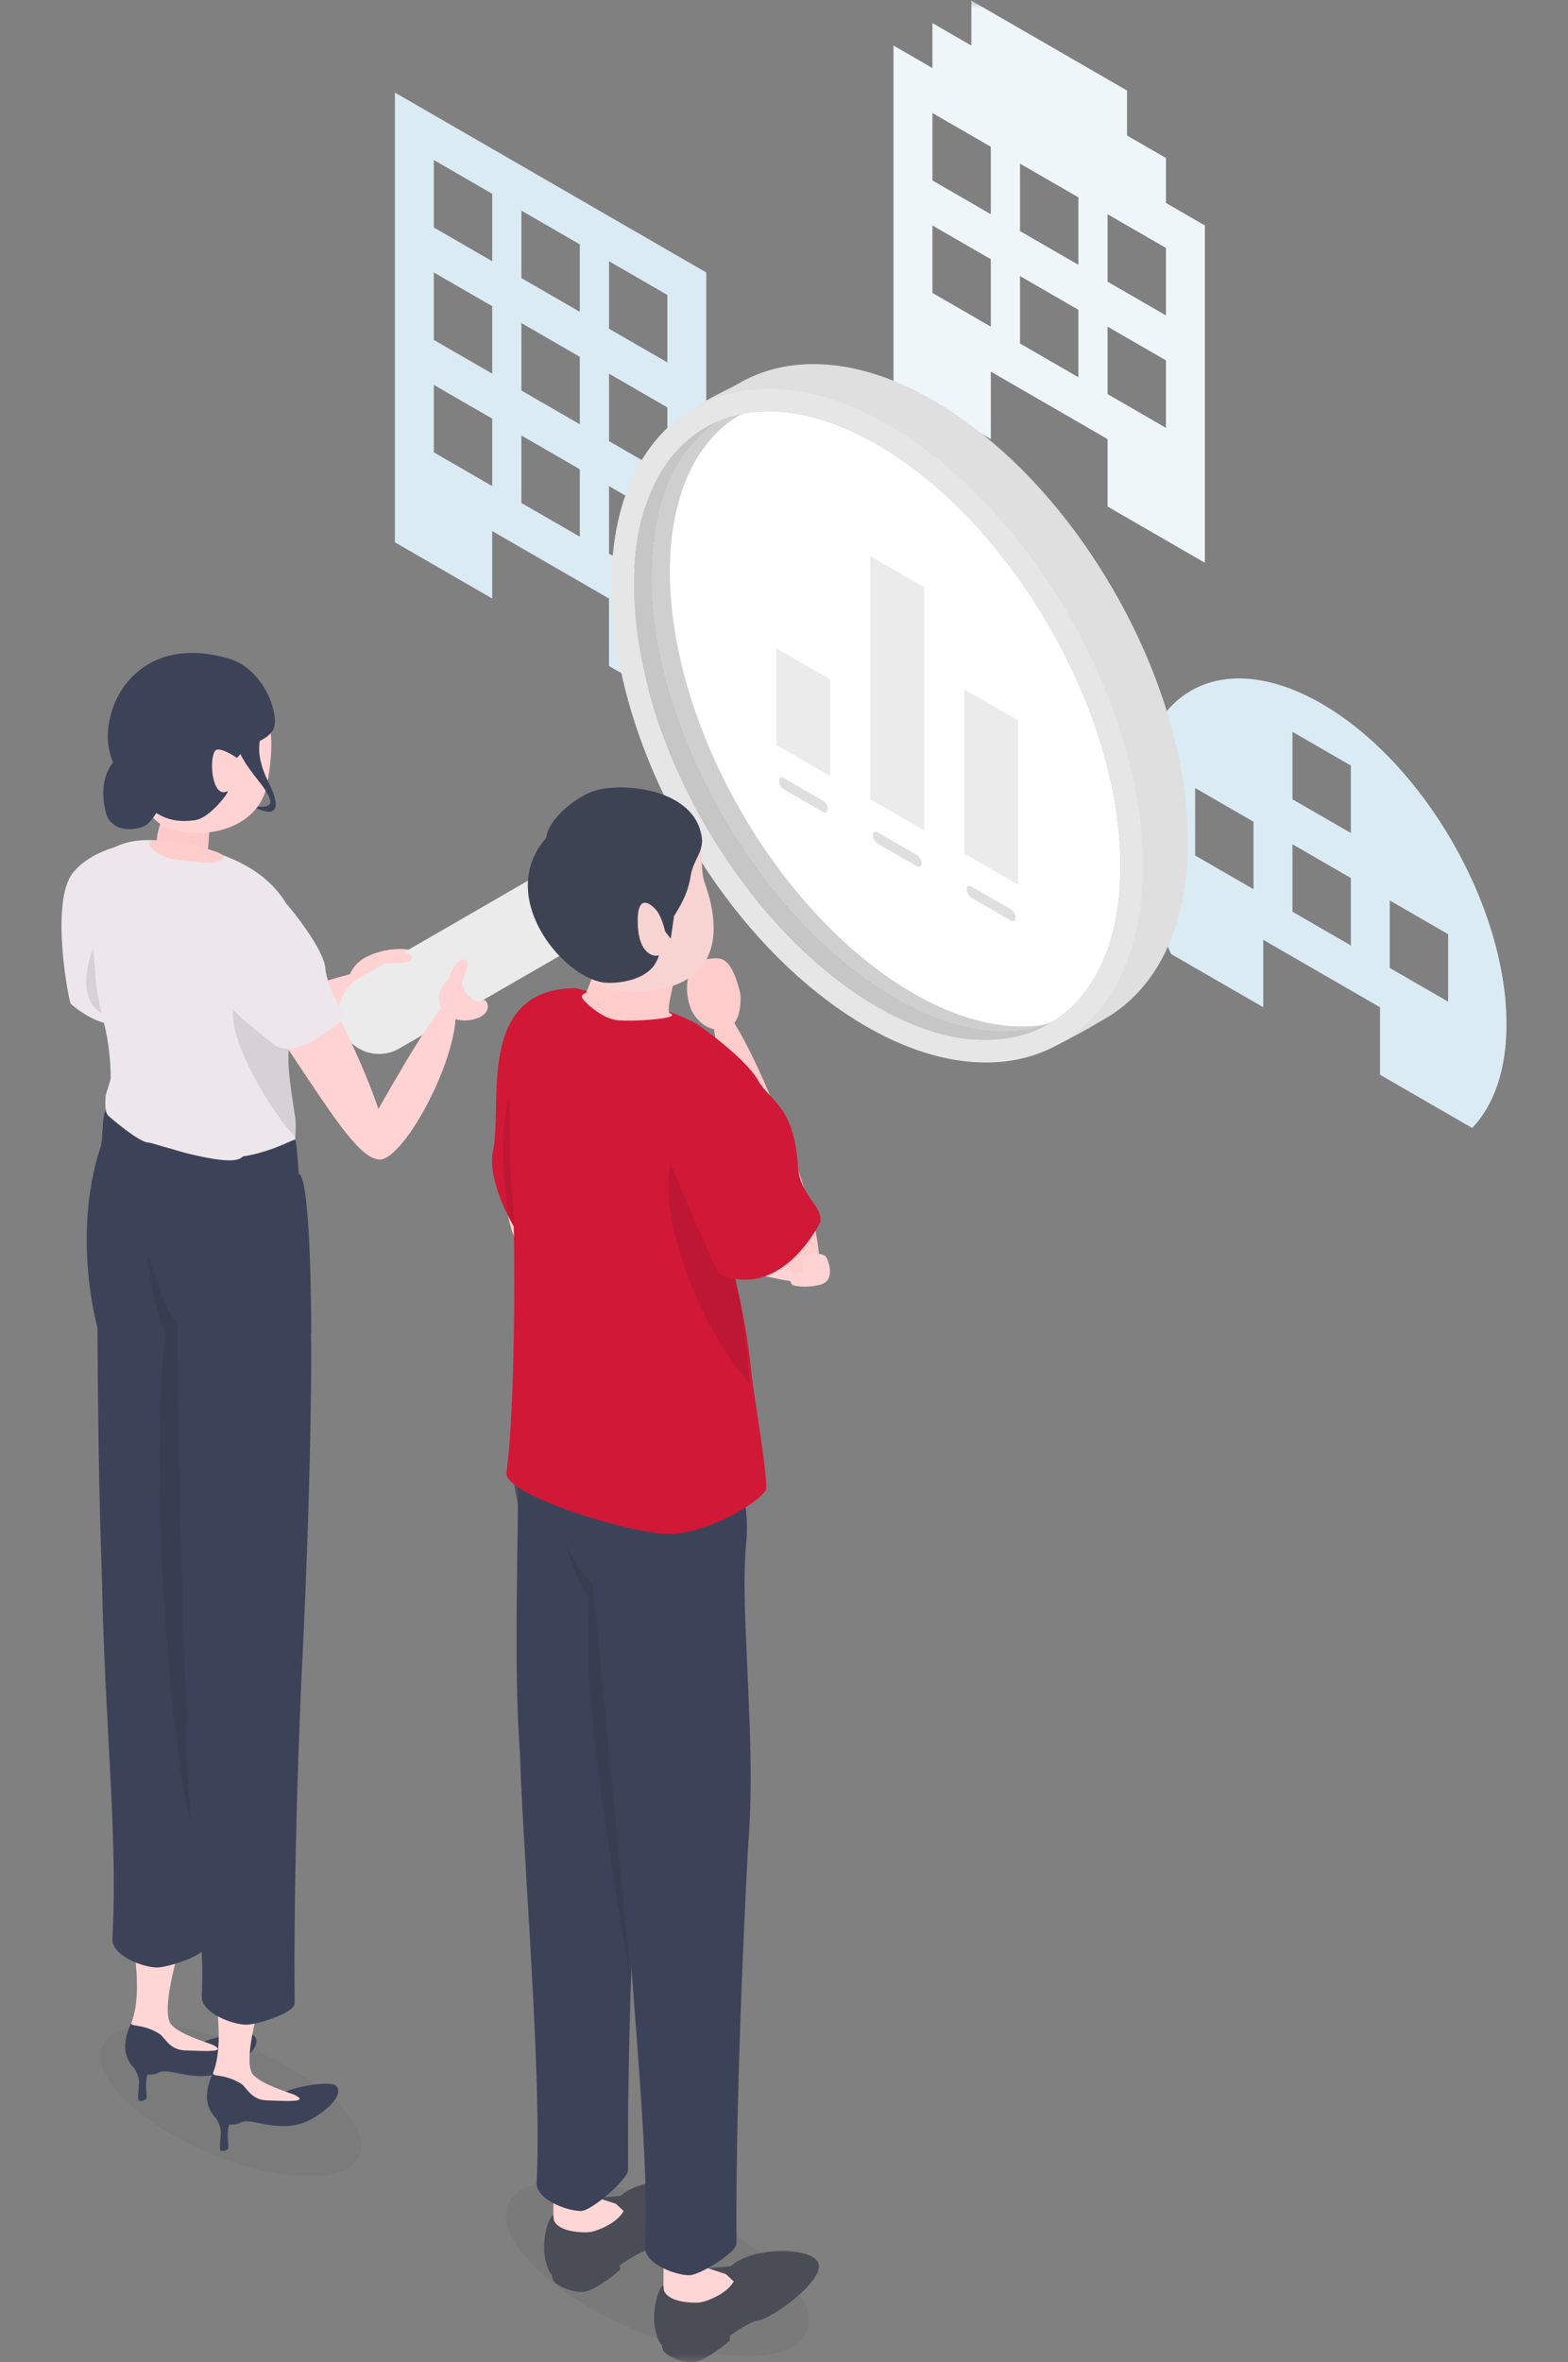 <svg width="93" height="140" viewBox="0 0 93 140" fill="none" xmlns="http://www.w3.org/2000/svg">
<rect x="0" y="0" width="93" height="140" fill="#808080" stroke="none"/>
<g clip-path="url(#clip0_178_1725)">
<mask id="mask0_178_1725" style="mask-type:luminance" maskUnits="userSpaceOnUse" x="0" y="0" width="93" height="140">
<path d="M93 0H0V140H93V0Z" fill="white"/>
</mask>
<g mask="url(#mask0_178_1725)">
<path d="M23.423 5.486V32.14L29.194 35.472V31.474L36.119 35.472V39.47L41.89 42.802V16.148L23.423 5.486ZM29.194 28.808L25.731 26.809V22.811L29.194 24.81V28.808ZM29.194 22.145L25.731 20.146V16.148L29.194 18.147V22.145ZM29.194 15.482L25.731 13.483V9.484L29.194 11.484V15.482ZM34.388 31.807L30.925 29.808V25.81L34.388 27.809V31.807ZM34.388 25.144L30.925 23.145V19.146L34.388 21.146V25.144ZM34.388 18.48L30.925 16.481V12.483L34.388 14.482V18.48ZM39.582 34.806L36.119 32.807V28.809L39.582 30.808V34.806ZM39.582 28.142L36.119 26.143V22.145L39.582 24.144V28.142ZM39.582 21.479L36.119 19.48V15.482L39.582 17.481V21.479Z" fill="#DBEBF4"/>
<path d="M69.154 12.029V9.364L66.846 8.031V5.366L57.612 0.035V2.7L55.303 1.368V4.033L52.995 2.7V22.691L58.766 26.022V22.024L65.691 26.022V30.02L71.463 33.352V13.362L69.154 12.029ZM58.766 19.359L55.303 17.36V13.362L58.766 15.361V19.359ZM58.766 12.695L55.303 10.696V6.698L58.766 8.697V12.695ZM63.96 22.358L60.497 20.358V16.36L63.96 18.36V22.358ZM63.96 15.694L60.497 13.695V9.697L63.96 11.696V15.694ZM69.154 25.356L65.691 23.357V19.359L69.154 21.358V25.356ZM69.154 18.693L65.691 16.694V12.696L69.154 14.695V18.693Z" fill="#EFF6FA"/>
<path d="M78.388 41.705C72.332 38.209 67.423 41.043 67.423 48.035C67.423 50.77 68.181 53.733 69.458 56.54L74.925 59.696V55.698L81.85 59.696V63.694L87.317 66.85C88.594 65.518 89.353 63.43 89.353 60.696C89.353 53.703 84.444 45.201 78.388 41.705ZM74.348 52.699L70.885 50.7V46.702L74.348 48.701V52.699ZM80.119 56.031L76.656 54.032V50.034L80.119 52.033V56.031ZM80.119 49.368L76.656 47.369V43.371L80.119 45.37V49.368ZM85.89 59.363L82.428 57.364V53.366L85.89 55.365V59.363Z" fill="#DBEBF4"/>
<path d="M5.967 52.559C5.297 54.142 7.366 65.069 8.881 64.929C10.395 64.789 9.659 59.323 9.675 54.653C9.691 49.864 6.638 50.977 5.967 52.559Z" fill="#FFD3D4"/>
<path d="M10.791 63.59C12.037 65.008 23.163 58.591 22.752 57.631C22.383 56.771 13.552 59.966 11.555 61.407C9.558 62.848 10.791 63.59 10.791 63.59Z" fill="#FFD3D4"/>
<path d="M21.672 56.741C21.117 57.033 20.415 57.819 20.686 58.788C20.967 59.795 22.625 59.566 22.955 59.437C25.196 58.56 25.09 57.664 24.935 56.826C24.781 55.987 22.827 56.131 21.672 56.741Z" fill="#FFD3D4"/>
<path d="M22.484 62.462C21.655 62.462 20.848 62.032 20.404 61.262C19.742 60.114 20.135 58.647 21.282 57.985L31.729 51.954C32.877 51.292 34.344 51.685 35.006 52.832C35.669 53.98 35.275 55.447 34.128 56.109L23.681 62.14C23.303 62.358 22.891 62.462 22.484 62.462Z" fill="#EBEBEB"/>
<path d="M33.991 54.752C33.53 54.752 33.082 54.513 32.835 54.086C32.467 53.448 32.686 52.633 33.323 52.265L39.934 48.449C40.571 48.08 41.387 48.299 41.755 48.936C42.123 49.574 41.904 50.389 41.267 50.757L34.656 54.573C34.446 54.694 34.217 54.752 33.991 54.752Z" fill="#DFDFDF"/>
<path d="M62.229 37.117C57.722 29.312 50.977 24.376 45.574 24.377C44.577 24.377 43.624 24.546 42.74 24.895C37.258 28.249 37.307 38.693 42.891 48.363C48.231 57.611 56.714 62.83 62.383 60.582C67.861 57.226 67.811 46.785 62.229 37.117Z" fill="white"/>
<path d="M62.229 37.117C57.722 29.312 50.977 24.376 45.574 24.377C44.577 24.377 43.624 24.546 42.74 24.895C37.258 28.249 37.307 38.693 42.891 48.363C48.231 57.611 56.714 62.83 62.383 60.582C67.861 57.226 67.811 46.785 62.229 37.117Z" fill="white"/>
<path d="M43.957 48.096C38.374 38.426 38.324 27.982 43.806 24.629C43.929 24.581 44.053 24.537 44.177 24.495C43.682 24.581 43.202 24.713 42.74 24.895C37.258 28.249 37.307 38.693 42.891 48.363C48.113 57.408 56.342 62.597 62.004 60.718C56.413 61.682 48.86 56.588 43.957 48.096Z" fill="#CFCFCF"/>
<path d="M66.048 34.985C63.776 31.048 60.891 27.696 57.707 25.291C54.492 22.862 51.218 21.578 48.241 21.578H48.24C46.619 21.578 45.133 21.961 43.824 22.717C42.196 23.657 40.244 24.071 39.444 27.003C39.104 28.252 38.99 29.566 38.951 31.008C39.48 28.282 40.742 26.118 42.74 24.895C43.624 24.546 44.577 24.377 45.574 24.377C50.977 24.376 57.722 29.312 62.229 37.117C67.811 46.785 67.861 57.226 62.383 60.582C60.06 61.503 57.265 61.17 54.407 59.82C56.331 61.171 58.038 62.054 60.103 62.054C61.723 62.054 60.636 63.253 65.561 60.364C67.182 59.413 68.441 57.978 69.283 56.066C70.059 54.304 70.453 52.22 70.453 49.87C70.453 45.19 68.888 39.904 66.048 34.985Z" fill="#DFDFDF"/>
<path d="M62.383 60.582C56.714 62.83 48.231 57.611 42.891 48.363C37.309 38.695 37.258 28.253 42.737 24.898C42.424 25.022 42.119 25.167 41.825 25.337C36.19 28.59 36.19 39.138 41.825 48.896C47.459 58.654 56.594 63.928 62.229 60.676C62.979 60.243 63.628 59.679 64.178 59.007C63.666 59.632 63.068 60.163 62.383 60.582Z" fill="#C6C6C6"/>
<path d="M45.574 24.377C50.977 24.376 57.722 29.312 62.229 37.117C67.863 46.875 67.863 57.423 62.229 60.676C61.101 61.327 59.831 61.636 58.479 61.636C53.076 61.636 46.331 56.701 41.825 48.896C36.19 39.138 36.19 28.59 41.825 25.337C42.953 24.686 44.222 24.377 45.574 24.377ZM45.575 23.044H45.574C43.953 23.044 42.468 23.427 41.158 24.183C39.531 25.123 38.278 26.569 37.436 28.481C36.66 30.243 36.266 32.327 36.266 34.677C36.266 39.357 37.83 44.643 40.67 49.562C42.943 53.499 45.828 56.851 49.012 59.257C52.228 61.685 55.501 62.969 58.479 62.969C60.1 62.969 61.586 62.586 62.895 61.83C64.523 60.89 65.775 59.444 66.618 57.532C67.394 55.77 67.787 53.686 67.787 51.336C67.787 46.656 66.223 41.37 63.383 36.451C61.11 32.514 58.226 29.162 55.042 26.757C51.826 24.328 48.553 23.044 45.575 23.044Z" fill="#E6E6E6"/>
<path opacity="0.05" d="M6.762 120.519C8.673 119.416 13.321 120.31 17.144 122.518C20.967 124.725 22.517 127.409 20.605 128.512C18.694 129.615 14.045 128.721 10.223 126.514C6.4 124.307 4.85 121.623 6.762 120.519Z" fill="#1A1A1A"/>
<path d="M7.64 50.003C6.678 50.186 5.199 50.651 4.337 51.708C2.936 53.427 4.085 59.352 4.191 59.482C4.284 59.597 5.606 60.677 6.609 60.677C10.666 60.678 7.64 50.003 7.64 50.003Z" fill="#EDE6EB"/>
<path opacity="0.1" d="M7.104 53.544C7.104 53.544 6.37 54.331 6.03 55.004C5.133 56.775 4.44 59.376 6.251 60.16C8.061 60.944 7.104 53.544 7.104 53.544Z" fill="#111111"/>
<path d="M17.594 55.01C17.396 54.28 17.047 53.514 16.443 52.803C15.121 51.25 12.958 50.306 9.756 49.86C9.214 49.785 7.366 49.567 6.247 50.614C4.738 52.027 5.488 54.992 5.658 57.811C5.836 60.754 7.094 61.249 6.32 67.826C5.771 72.491 11.281 74.03 13.681 74.102C16.081 74.174 15.173 72.595 16.447 72.622C17.72 72.649 17.862 70.069 17.604 68.852C17.557 68.629 17.518 68.374 17.492 68.081C17.474 67.87 17.493 67.635 17.512 67.379C17.539 67.025 17.567 66.627 17.5 66.18C16.959 62.559 16.805 62.044 18.156 58.478C18.198 58.367 18.236 58.253 18.274 58.139C18.611 57.117 17.817 55.834 17.594 55.01Z" fill="#EDE6EB"/>
<path opacity="0.1" d="M13.827 60.381C14.013 62.487 16.302 66.17 17.512 67.379C17.539 67.025 17.567 66.627 17.5 66.18C16.959 62.559 16.805 62.044 18.156 58.478C18.198 58.367 18.236 58.253 18.274 58.139C16.543 57.683 13.542 57.16 13.827 60.381Z" fill="#111111"/>
<path d="M5.791 78.721C5.791 78.721 4.222 73.282 5.965 67.971C6.141 67.433 6.023 65.801 6.344 65.802C6.513 65.802 9.429 68.712 13.409 68.626C15.677 68.578 17.425 67.461 17.511 67.548C17.598 67.634 17.722 69.571 17.722 69.571C18.472 69.771 18.461 79.036 18.461 79.036L5.791 78.721Z" fill="#3C4358"/>
<path d="M9.654 48.259C9.465 49.121 8.977 50.046 9.638 50.347C10.3 50.647 12.299 50.84 12.344 50.27C12.38 49.823 12.54 47.989 12.344 47.809C12.148 47.628 9.654 48.259 9.654 48.259Z" fill="#FFC9CA"/>
<path d="M16.034 47.555C15.997 47.803 15.665 47.877 14.934 47.756C14.934 47.756 16.416 48.624 16.353 47.609L16.034 47.555Z" fill="#3C4358"/>
<path d="M7.814 43.561C7.512 45.396 8.207 48.508 10.068 49.108C12.402 49.862 15.364 48.961 15.828 46.552C16.751 41.748 15.157 40.842 12.771 40.274C10.385 39.706 8.212 41.141 7.814 43.561Z" fill="#FFD3D4"/>
<path d="M14.391 44.44C14.522 44.148 15.726 44.01 16.185 43.283C16.644 42.556 15.764 39.663 13.54 39.022C9.303 37.799 7.312 40.275 6.743 41.821C6.174 43.366 6.166 45.055 7.746 46.804C9.116 48.321 9.989 48.824 11.563 48.609C12.496 48.482 13.736 46.764 13.473 46.895C12.586 47.339 12.378 45.031 12.756 44.501C12.985 44.18 14.051 44.913 14.051 44.913C14.051 44.913 14.258 44.738 14.391 44.44Z" fill="#3C4358"/>
<path d="M6.287 48.184C5.471 45.081 7.927 43.706 9.436 44.406C10.946 45.105 9.43 48.658 8.467 49C7.504 49.341 6.521 49.073 6.287 48.184Z" fill="#3C4358"/>
<path d="M15.92 46.35C14.528 43.551 16.294 42.849 15.669 43.09C15.044 43.33 14.067 44.028 14.067 44.028C14.036 44.682 15.094 45.97 15.38 46.336C15.821 46.9 16.07 47.311 16.034 47.555L16.353 47.609C16.337 47.339 16.212 46.938 15.92 46.35Z" fill="#3C4358"/>
<path d="M6.604 63.742C6.61 63.947 6.264 64.769 6.259 65.016C6.254 65.263 6.192 65.862 6.406 66.106C6.451 66.158 8.252 67.724 8.808 67.712C9.062 67.707 14.172 69.513 14.464 68.412C14.599 67.901 6.761 64.033 6.734 63.904C6.694 63.71 6.604 63.742 6.604 63.742Z" fill="#EDE6EB"/>
<path d="M7.764 122.052C7.806 122.384 8.248 122.931 8.248 123.361C8.248 123.792 8.114 124.445 8.267 124.508C8.353 124.544 8.589 124.498 8.679 124.372C8.769 124.246 8.444 123.022 8.973 122.582C9.503 122.142 7.764 122.052 7.764 122.052Z" fill="#3C4358"/>
<path d="M8.026 119.439C8.026 119.439 7.125 120.818 7.529 121.895C7.933 122.972 8.903 123.114 9.446 122.82C9.989 122.526 11.416 123.373 13.026 122.887C13.917 122.618 15.751 121.278 15.061 120.636C14.802 120.395 13.032 120.557 11.808 121.115C11.148 121.415 10.245 120.641 9.465 120.147C8.684 119.653 8.026 119.439 8.026 119.439Z" fill="#3C4358"/>
<path d="M7.624 113.696C7.624 113.696 8.622 117.827 7.794 119.865C7.674 120.158 8.422 119.886 9.459 120.537C9.761 120.726 10.04 121.478 10.95 121.515C12.331 121.57 13.441 121.627 12.666 121.209C12.452 121.094 10.321 120.494 10.056 119.822C9.507 118.429 11.248 113.549 11.248 113.549L7.624 113.696Z" fill="#FFD6D6"/>
<path d="M12.711 94.426C12.711 94.426 12.09 105.184 12.175 115.335C12.18 115.911 9.986 116.574 9.367 116.602C8.61 116.637 6.608 115.95 6.667 114.881C7.006 108.752 6.188 102 6.051 93.551C5.984 89.416 12.711 94.426 12.711 94.426Z" fill="#3C4358"/>
<path d="M5.769 73.902C5.773 91.366 6.154 94.939 6.288 99.258C6.315 100.156 8.852 101.316 9.612 101.05C14.343 99.391 12.923 83.968 13.655 77.767C14.376 71.663 5.768 70.066 5.769 73.902Z" fill="#3C4358"/>
<path opacity="0.1" d="M11.319 108.203L11.448 76.701C11.06 76.7 10.737 77.693 10.515 78.432C9.815 77.862 8.777 74.369 8.777 74.369C8.731 75.647 9.488 78.521 9.848 79.026C8.899 84.722 9.715 101.274 11.319 108.203Z" fill="#1A1A1A"/>
<path d="M12.615 125.014C12.657 125.346 13.098 125.893 13.098 126.324C13.098 126.754 12.965 127.408 13.117 127.47C13.204 127.506 13.44 127.46 13.53 127.334C13.62 127.209 13.295 125.985 13.824 125.545C14.354 125.105 12.615 125.014 12.615 125.014Z" fill="#3C4358"/>
<path d="M12.876 122.401C12.876 122.401 11.976 123.781 12.379 124.857C12.783 125.934 13.754 126.076 14.296 125.782C14.839 125.488 16.267 126.335 17.877 125.849C18.767 125.581 20.601 124.24 19.911 123.599C19.652 123.358 17.883 123.519 16.658 124.077C15.999 124.378 15.096 123.603 14.315 123.109C13.534 122.615 12.876 122.401 12.876 122.401Z" fill="#3C4358"/>
<path d="M12.474 116.659C12.474 116.659 13.472 120.79 12.644 122.827C12.525 123.12 13.272 122.849 14.31 123.499C14.611 123.688 14.89 124.441 15.801 124.477C17.181 124.533 18.291 124.589 17.517 124.172C17.302 124.057 15.171 123.456 14.906 122.785C14.357 121.391 16.099 116.511 16.099 116.511L12.474 116.659Z" fill="#FFD6D6"/>
<path d="M17.959 97.824C17.959 97.824 17.39 108.576 17.475 118.727C17.48 119.303 15.286 119.965 14.667 119.993C13.91 120.028 11.909 119.341 11.968 118.272C12.306 112.143 9.676 100.77 12.16 98.457C15.188 95.639 17.959 97.824 17.959 97.824Z" fill="#3C4358"/>
<path d="M10.468 75.203C10.646 87.097 10.759 97.194 11.14 101.539C11.231 102.575 17.914 98.753 17.959 97.824C18.151 93.904 18.46 86.208 18.46 79.895C18.46 69.761 10.41 71.368 10.468 75.203Z" fill="#3C4358"/>
<path d="M17.537 56.388C19.044 57.338 24.042 67.845 22.732 68.617C21.421 69.389 18.68 64.31 15.816 60.35C12.88 56.288 16.029 55.437 17.537 56.388Z" fill="#FFD3D4"/>
<path d="M22.245 68.636C23.465 69.53 27.005 63.32 27.038 60.059C27.04 59.875 26.633 59.721 26.59 59.554C26.391 58.786 23.216 64.348 22 66.507C20.924 68.415 22.245 68.636 22.245 68.636Z" fill="#FFD3D4"/>
<path d="M13.572 59.298C13.678 59.987 15.183 61.028 16.227 61.885C17.584 62.998 20.468 60.291 20.468 60.291C20.468 60.291 19.378 58.514 19.292 57.356C19.215 56.308 17.321 53.891 16.905 53.478C16.488 53.065 13.249 57.2 13.572 59.298Z" fill="#EDE6EB"/>
<path d="M9.041 49.811C8.948 49.834 8.789 49.921 8.828 50.058C8.866 50.194 9.582 50.875 10.512 50.948C11.165 50.999 13.12 51.367 13.257 50.779C13.346 50.394 9.642 49.665 9.041 49.811Z" fill="#FFCCCC"/>
<path d="M26.977 57.765C26.503 57.999 25.887 58.647 26.077 59.476C26.274 60.337 27.316 60.67 28.239 60.371C29.337 60.014 28.875 59.082 28.586 59.283C28.23 59.53 27.699 58.996 27.564 58.717C27.102 57.759 27.963 57.278 26.977 57.765Z" fill="#FFD3D4"/>
<path d="M26.59 58.264C26.635 57.512 27.237 56.688 27.611 56.901C27.985 57.113 27.36 58.136 27.339 58.39C27.319 58.644 26.59 58.264 26.59 58.264Z" fill="#FFD3D4"/>
<path d="M22.658 56.374C23.389 56.192 24.508 56.407 24.418 56.828C24.328 57.248 22.395 57.035 22.146 57.092C21.898 57.149 22.658 56.374 22.658 56.374Z" fill="#FFD3D4"/>
<path d="M49.244 45.995L46.048 44.15V38.425L49.244 40.27V45.995Z" fill="#EBEBEB"/>
<path d="M54.815 49.212L51.619 47.367V32.958L54.815 34.803V49.212Z" fill="#EBEBEB"/>
<path d="M60.386 52.428L57.19 50.583V40.85L60.386 42.696V52.428Z" fill="#EBEBEB"/>
<path d="M48.806 48.119L46.486 46.779C46.327 46.688 46.197 46.463 46.197 46.28C46.197 46.096 46.327 46.021 46.486 46.113L48.806 47.452C48.965 47.544 49.094 47.769 49.094 47.952C49.094 48.136 48.965 48.211 48.806 48.119Z" fill="#DFDFDF"/>
<path d="M54.377 51.335L52.058 49.996C51.899 49.904 51.769 49.68 51.769 49.496C51.769 49.313 51.899 49.238 52.058 49.33L54.377 50.669C54.536 50.761 54.666 50.985 54.666 51.169C54.666 51.352 54.536 51.427 54.377 51.335Z" fill="#DFDFDF"/>
<path d="M59.949 54.552L57.628 53.212C57.469 53.12 57.339 52.896 57.339 52.712C57.339 52.529 57.469 52.454 57.628 52.546L59.949 53.886C60.108 53.977 60.237 54.202 60.237 54.385C60.237 54.569 60.108 54.644 59.949 54.552Z" fill="#DFDFDF"/>
<path d="M30.437 61.335C29.563 62.862 29.215 74.063 31.401 74.254C32.892 74.383 32.941 68.62 33.608 63.839C34.291 58.936 31.31 59.808 30.437 61.335Z" fill="#FFD3D4"/>
<path d="M33.322 70.6C34.095 68.895 48.513 74.702 48.467 75.733C48.408 77.058 37.168 73.207 34.758 72.435C32.348 71.663 33.322 70.6 33.322 70.6Z" fill="#FFD3D4"/>
<path d="M31.667 74.594C31.667 74.594 28.723 70.629 29.247 68.17C29.828 65.444 28.185 58.569 34.163 58.569C34.79 58.569 33.501 73.282 31.667 74.594Z" fill="#D21837"/>
<path opacity="0.1" d="M30.659 72.694C29.641 72.841 29.529 64.223 30.639 64.507C31.75 64.79 31.037 72.639 30.659 72.694Z" fill="#111111"/>
<path opacity="0.05" d="M47.837 138.209C48.674 136.233 45.392 132.939 40.506 130.85C35.62 128.762 30.981 128.671 30.144 130.646C29.307 132.622 32.589 135.916 37.475 138.005C42.361 140.093 47.001 140.184 47.837 138.209Z" fill="#111111"/>
<path d="M43.354 134.299C43.352 134.301 43.352 134.302 43.35 134.304L41.934 134.429L42.922 134.793C41.13 137.768 39.529 135.392 39.317 135.46C39.098 135.531 38.491 137.149 38.986 138.477C39.094 138.765 39.081 138.8 39.262 138.978C39.272 139.08 39.292 139.191 39.331 139.286C39.446 139.562 40.258 140 41.04 140C41.822 140 43.293 138.702 43.293 138.702V138.408C43.986 137.952 44.678 137.532 44.987 137.515C45.596 137.481 48.57 135.46 48.57 134.299C48.57 133.137 44.663 133.08 43.354 134.299Z" fill="#4A4C56"/>
<path d="M43.054 134.777L41.997 134.431C42.001 134.29 42.004 134.149 42.009 134.01C42.049 133.017 42.469 131.438 41.556 131.417C40.644 131.395 39.437 130.841 39.369 133.673C39.369 133.673 39.328 135.44 39.369 135.696C39.41 135.951 39.821 136.469 41.316 136.469C41.674 136.469 42.135 136.264 42.135 136.264C42.135 136.264 43.154 135.884 43.519 135.204L43.054 134.777Z" fill="#FFD6D6"/>
<path d="M36.825 130.13C36.824 130.132 36.823 130.134 36.822 130.136L35.406 130.26L36.393 130.625C34.602 133.599 33.001 131.223 32.788 131.291C32.57 131.362 31.962 132.98 32.458 134.308C32.565 134.596 32.552 134.632 32.734 134.809C32.743 134.912 32.763 135.022 32.803 135.117C32.917 135.393 33.73 135.831 34.511 135.831C35.293 135.831 36.764 134.533 36.764 134.533V134.239C37.458 133.783 38.15 133.363 38.459 133.346C39.067 133.312 42.041 131.291 42.041 130.13C42.041 128.968 38.135 128.911 36.825 130.13Z" fill="#4A4C56"/>
<path d="M36.525 130.608L35.468 130.262C35.472 130.121 35.475 129.98 35.481 129.841C35.52 128.848 35.94 127.269 35.028 127.248C34.116 127.226 32.908 126.672 32.841 129.505C32.841 129.505 32.8 131.271 32.841 131.527C32.882 131.783 33.292 132.301 34.788 132.301C35.145 132.301 35.607 132.096 35.607 132.096C35.607 132.096 36.626 131.715 36.99 131.035L36.525 130.608Z" fill="#FFD6D6"/>
<path d="M31.905 82.209C29.889 84.236 30.176 87.342 31.003 90.26C31.831 93.178 39.957 85.311 39.957 85.311L31.905 82.209Z" fill="#4F5056"/>
<path d="M37.979 104.932C37.979 104.932 37.17 118.564 37.254 128.593C37.259 129.162 35.097 131.005 34.487 131.033C33.741 131.066 31.769 130.388 31.827 129.332C32.161 123.276 31.008 109.574 30.854 104.326C30.59 95.302 37.979 104.932 37.979 104.932Z" fill="#3C4358"/>
<path d="M30.753 85.37C30.686 99.453 29.787 111.283 34.395 111.557C40.312 111.909 38.048 94.334 38.666 88.185C39.507 79.816 30.772 81.579 30.753 85.37Z" fill="#3C4358"/>
<path opacity="0.1" d="M37.463 117.77L35.169 93.846C34.666 93.478 34.096 92.549 33.507 91.462C33.507 91.462 34.419 94.338 34.97 94.645C34.97 94.645 34.94 94.836 34.921 94.994C34.408 99.301 36.162 110.307 37.463 117.77Z" fill="#1A1A1A"/>
<path d="M44.408 108.739C44.408 108.739 43.599 122.915 43.683 132.944C43.688 133.513 41.526 134.811 40.916 134.839C40.17 134.873 38.199 134.194 38.257 133.139C38.59 127.083 37.073 115.363 37.188 110.114C37.278 106.029 44.408 108.739 44.408 108.739Z" fill="#3C4358"/>
<path d="M36.335 88.767C36.267 102.85 36.217 115.091 40.824 115.364C46.741 115.716 43.629 97.731 44.247 91.583C45.089 83.213 36.353 84.976 36.335 88.767Z" fill="#3C4358"/>
<path d="M44.537 81.121C44.351 79.151 43.849 76.481 43.152 74.02C42.279 70.936 43.911 67.56 43.606 64.219C43.601 64.165 43.597 64.11 43.591 64.056C43.215 60.662 39.274 59.862 39.274 59.862L34.163 58.569C34.163 58.569 31.174 58.579 30.661 60.456C30.148 62.332 30.139 68.007 30.364 70.354C30.588 72.703 30.583 83.459 30.035 87.276C29.842 88.618 37.876 91.073 39.957 90.909C42.038 90.745 44.843 89.195 45.407 88.331C45.642 87.971 44.669 82.526 44.537 81.121Z" fill="#D21837"/>
<path opacity="0.1" d="M43.438 65.043C41.555 65.932 39.515 67.569 39.631 70.468C39.783 74.251 42.082 79.397 44.473 82.005C44.287 80.036 43.99 76.754 43.319 74.901C42.286 72.049 43.51 68.421 43.438 65.043Z" fill="#111111"/>
<path d="M39.399 64.793C39.586 66.544 46.359 76.823 48.239 75.686C49.521 74.911 46.126 68.825 43.868 64.563C41.552 60.192 39.212 63.042 39.399 64.793Z" fill="#FFD3D4"/>
<path d="M48.354 75.439C49.816 74.276 43.807 59.048 42.411 59.526C41.541 59.825 44.91 72.314 46.235 74.479C47.559 76.644 48.354 75.439 48.354 75.439Z" fill="#FFCCCC"/>
<path d="M46.983 76.129C46.832 75.986 46.888 75.805 46.957 75.691C47.359 75.026 47.739 75.881 47.578 74.811C47.496 74.271 48.829 74.12 49.032 74.548C49.235 74.974 49.449 75.885 48.722 76.112C47.994 76.34 47.112 76.254 46.983 76.129Z" fill="#FFD3D4"/>
<path d="M40.965 59.754C41.2 60.36 41.924 61.176 42.949 61.011C44.014 60.84 43.974 59.105 43.881 58.751C43.245 56.339 42.597 56.806 41.719 56.865C40.842 56.926 40.476 58.492 40.965 59.754Z" fill="#FFCCCC"/>
<path d="M40.984 60.508C40.92 60.332 44.198 62.643 44.965 64.033C45.629 65.235 47.112 65.529 47.328 69.13C47.43 70.823 48.753 71.399 48.664 72.4C48.664 72.4 46.449 77.098 42.653 75.516C42.653 75.516 39.038 67.99 38.513 64.856C38.513 64.856 41.089 60.799 40.984 60.508Z" fill="#D21837"/>
<path d="M36.972 60.358C37.87 60.359 39.147 60.155 39.683 60.02C39.674 59.967 39.668 59.909 39.666 59.843C39.629 58.922 40.849 56.132 39.502 55.264C38.156 54.396 35.793 54.36 35.594 55.949C35.419 57.353 34.769 58.868 34.677 59.035C35.046 59.499 35.863 60.356 36.972 60.358Z" fill="#FFCCCC"/>
<path d="M41.41 49.626C41.703 49.962 41.51 51.541 41.791 52.305C42.676 54.717 42.938 58.079 38.782 58.689C34.721 59.285 34.305 57.263 33.879 54.665C33.453 52.067 32.251 50.989 34.797 49.167C37.342 47.345 40.188 48.222 41.41 49.626Z" fill="#F7D3D2"/>
<path d="M41.645 49.854C41.475 46.975 37.527 46.338 35.47 46.806C34.359 47.059 32.547 48.448 32.387 49.669C29.295 53.207 33.573 58.201 36.046 58.249C37.116 58.27 38.265 57.938 38.781 57.234C38.854 57.134 39.163 56.596 39.044 56.626C38.648 56.727 37.927 56.387 37.837 54.955C37.694 52.665 38.741 53.671 39.005 54.046C39.269 54.422 39.455 55.209 39.455 55.209L39.783 55.629L39.981 54.285C40.574 53.356 40.854 52.693 40.978 51.825C41.166 50.948 41.594 50.644 41.645 49.854Z" fill="#3E4354"/>
<path d="M34.856 58.797C34.733 58.846 34.475 58.928 34.521 59.115C34.568 59.301 35.666 60.371 36.625 60.465C37.584 60.559 39.718 60.385 39.865 60.187C40.09 59.886 35.037 58.725 34.856 58.797Z" fill="#FFCCCC"/>
</g>
</g>
<defs>
<clipPath id="clip0_178_1725">
<rect width="93" height="140" fill="white"/>
</clipPath>
</defs>
</svg>
